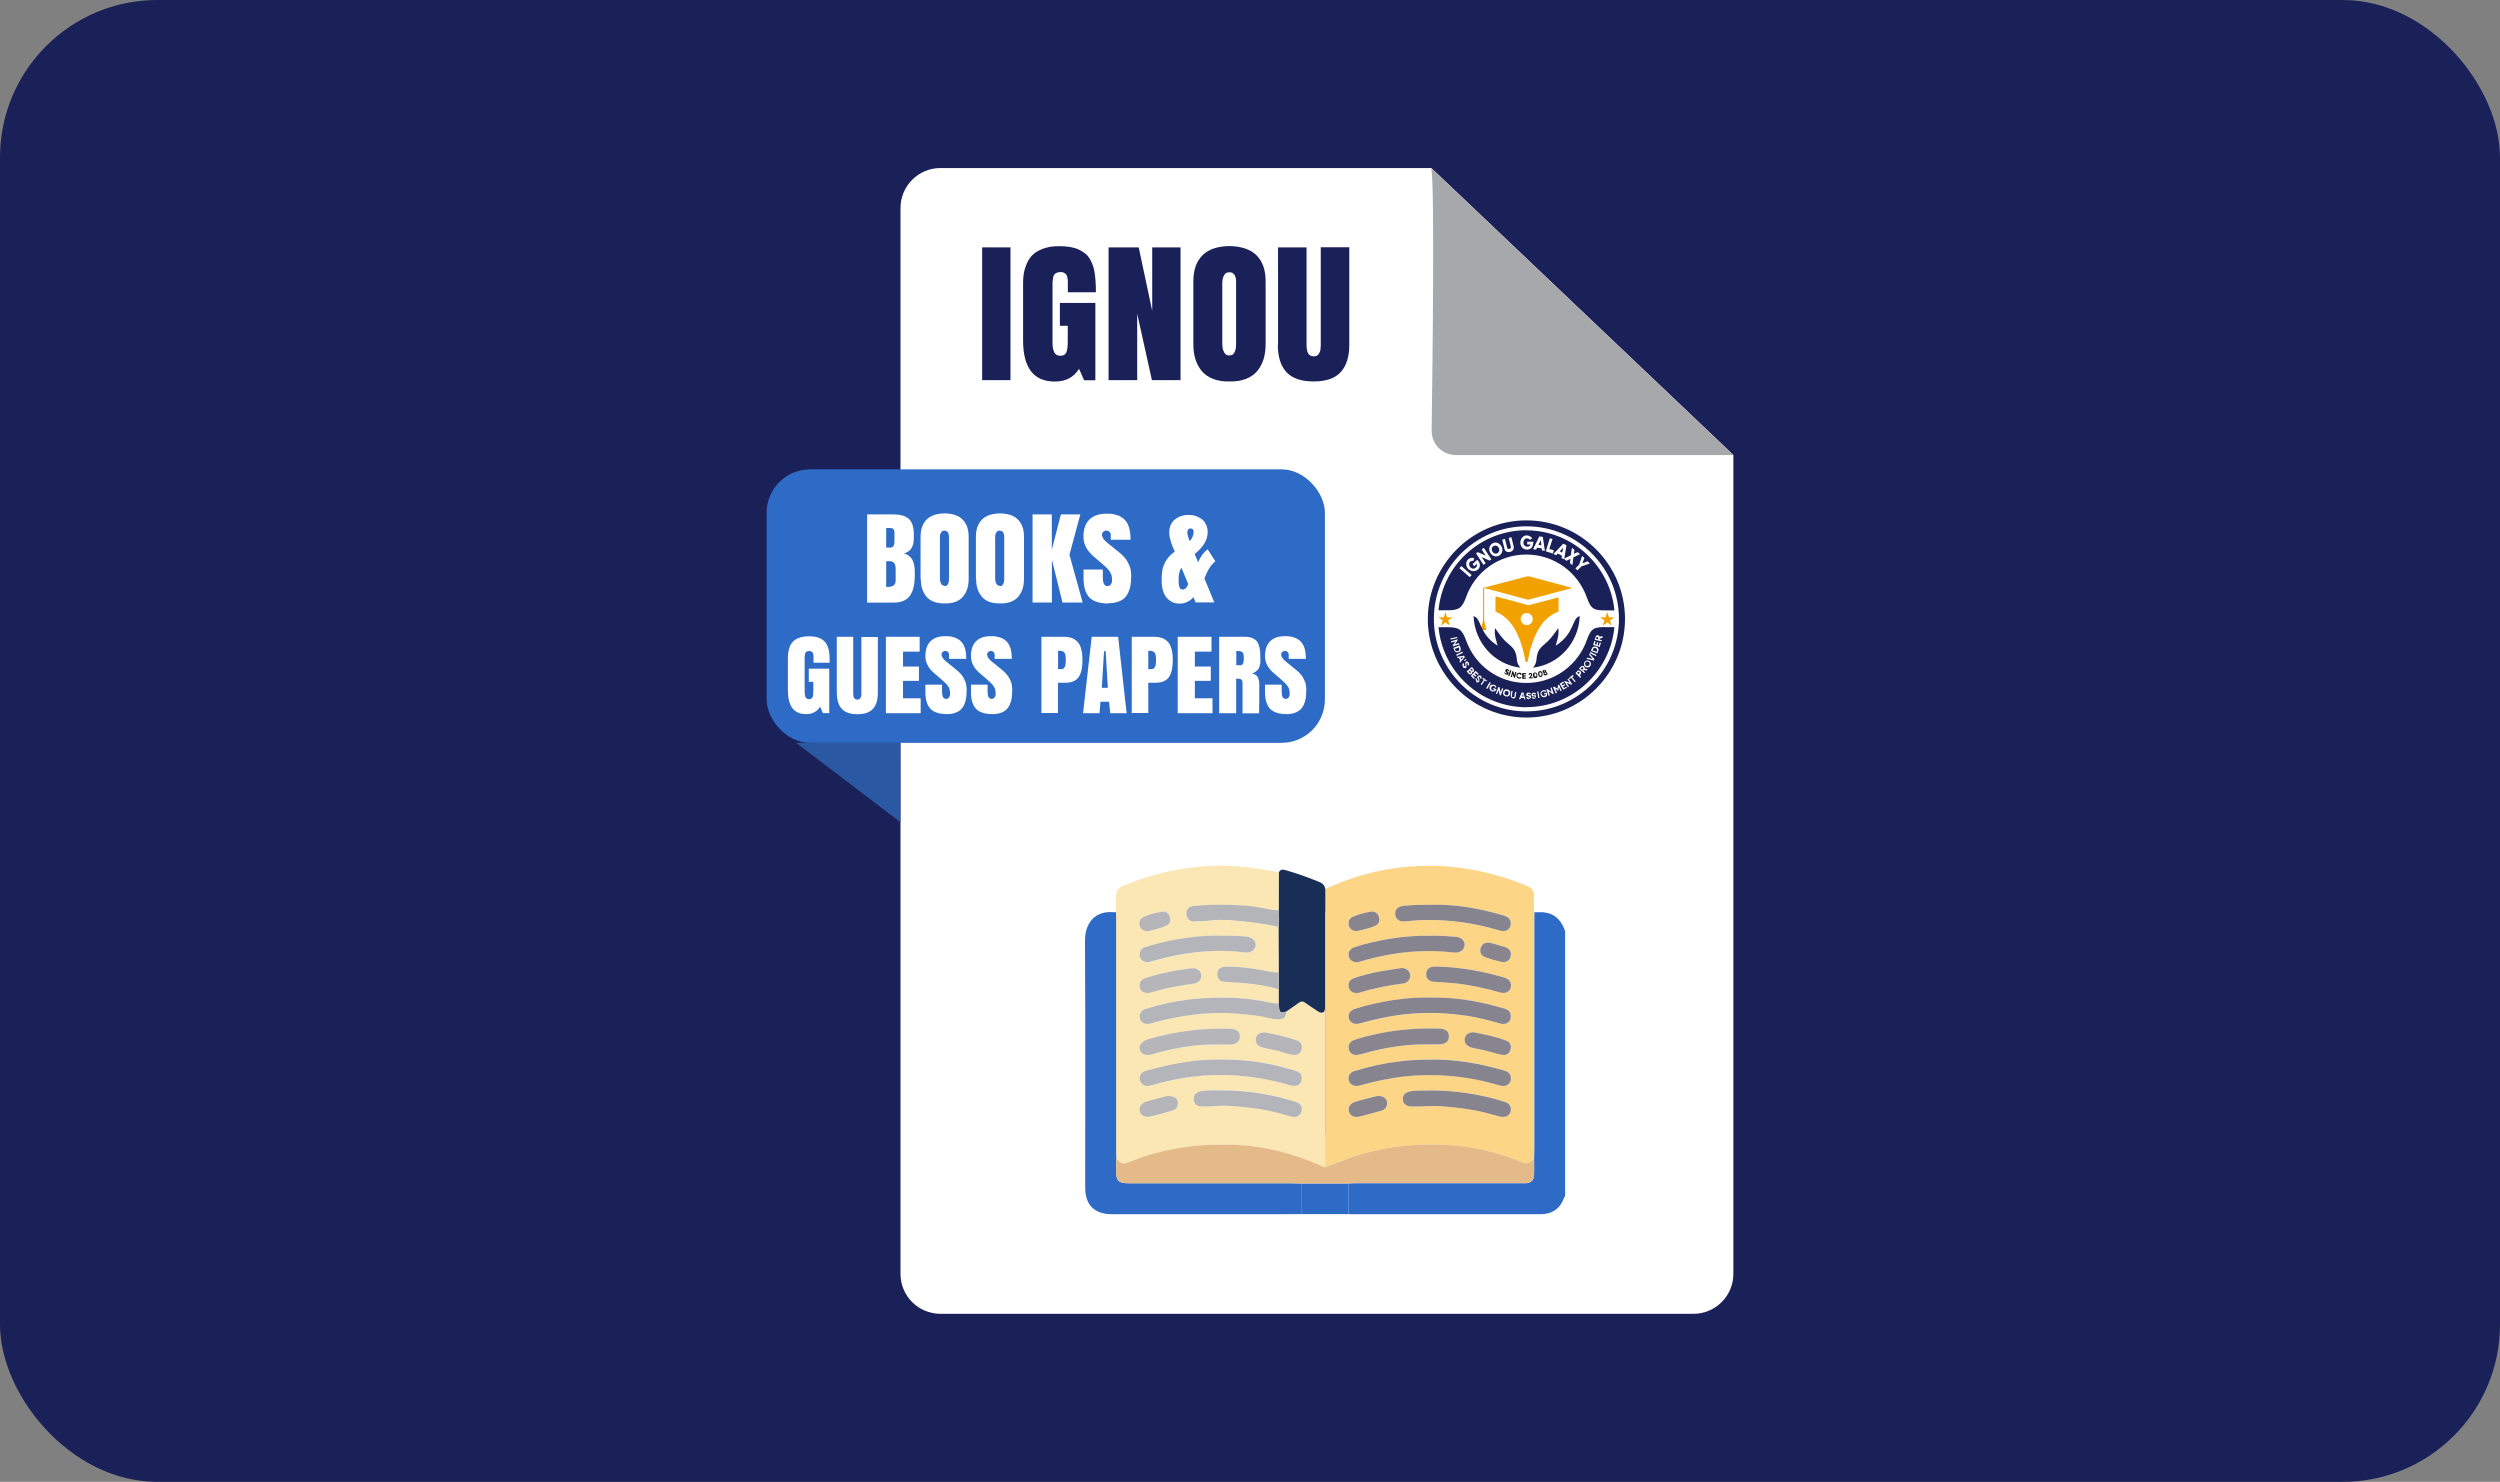 <svg xmlns="http://www.w3.org/2000/svg" id="Layer_1" data-name="Layer 1" viewBox="0 0 248 147"><rect x="0" y="0" width="248" height="147" fill="#808080" stroke="none"/><defs><style> .cls-1, .cls-2, .cls-3, .cls-4, .cls-5, .cls-6, .cls-7, .cls-8, .cls-9, .cls-10, .cls-11, .cls-12, .cls-13, .cls-14, .cls-15, .cls-16, .cls-17, .cls-18, .cls-19 { stroke-width: 0px; } .cls-1, .cls-6 { fill: #1a2159; } .cls-1, .cls-12 { fill-rule: evenodd; } .cls-2 { fill: #000; } .cls-20 { opacity: .9; } .cls-3 { fill: #fcd587; } .cls-4 { fill: #e4bb88; } .cls-21 { isolation: isolate; } .cls-5 { fill: #fbe7b4; } .cls-7 { fill: #a6a8ab; } .cls-8 { fill: #86848f; } .cls-9 { fill: #2e6bc6; } .cls-10 { fill: #b4b5ba; } .cls-11 { fill: #edb777; } .cls-12, .cls-19 { fill: #f1a200; } .cls-13 { fill: #2b58a2; } .cls-14 { fill: #88858f; } .cls-15 { fill: #fff; } .cls-16 { fill: #182e57; } .cls-17 { fill: #b4b5b9; } .cls-18 { fill: #b5b5ba; } </style></defs><rect class="cls-6" width="248" height="147" rx="15.61" ry="15.61"></rect><path class="cls-15" d="M171.95,45.14v81.23c0,2.19-1.78,3.96-3.96,3.96h-74.7c-2.19,0-3.96-1.77-3.96-3.96V20.63c0-2.18,1.78-3.96,3.96-3.96h48.7l29.97,28.47h0Z"></path><path class="cls-7" d="M171.95,45.14h-27.54c-1.33,0-2.41-1.09-2.39-2.43.09-6.59.31-24.47-.04-26.04l29.97,28.47h0Z"></path><rect class="cls-9" x="76.05" y="46.56" width="55.38" height="27.13" rx="4.3" ry="4.3"></rect><g class="cls-21"><g class="cls-21"><path class="cls-15" d="M86.02,59.77v-8.74h2.62c.68,0,1.19.15,1.52.45.33.3.49.82.49,1.54v.38c0,.06,0,.16-.02.29s-.03.23-.05.31c-.02.08-.06.17-.11.28s-.11.2-.18.27-.16.14-.26.2c-.11.07-.23.12-.37.15.2.05.37.13.52.25s.25.24.32.37.13.29.17.48.07.35.07.48.01.28.01.46c0,.46-.03.86-.1,1.19-.06.33-.17.62-.33.88-.16.26-.38.45-.66.58-.28.13-.63.19-1.04.19h-2.62.02ZM87.91,54.32h.4c.09,0,.17-.02.23-.06.06-.04.1-.1.13-.17s.04-.14.05-.2c0-.06.01-.13.01-.22v-.87c0-.28-.14-.42-.41-.42h-.41v1.94ZM87.91,55.68v2.54c.09,0,.15,0,.19,0,.5,0,.75-.22.75-.65v-1.09c0-.28-.05-.48-.14-.61s-.24-.2-.45-.2h-.36,0Z"></path><path class="cls-15" d="M91.32,57.41v-4.17c0-.73.2-1.29.59-1.69.39-.4.99-.61,1.78-.62.81,0,1.42.22,1.81.62.39.4.59.96.59,1.69v4.17c0,.36-.04.68-.13.97s-.23.55-.41.78-.43.4-.74.53c-.31.12-.67.18-1.08.17-.43,0-.8-.05-1.11-.17s-.56-.3-.74-.53-.32-.49-.41-.78c-.09-.29-.13-.61-.13-.97h-.02ZM93.71,58.14c.07,0,.13,0,.18-.04.05-.03.09-.07.13-.13.03-.06.06-.11.07-.16.02-.05.03-.12.04-.21s.01-.15.01-.2v-4.18c0-.06,0-.11-.02-.15,0-.04-.02-.08-.03-.13s-.03-.09-.05-.12-.05-.06-.08-.09-.07-.05-.11-.07c-.04,0-.09-.02-.15-.02-.08,0-.14,0-.2.04-.06.03-.1.07-.13.12-.03.06-.06.11-.08.15s-.04.11-.04.2-.01.15-.01.19v3.97s0,.12.01.21c0,.09.02.17.04.22s.05.12.08.18.08.11.13.14c.06.03.12.05.2.05v.03Z"></path><path class="cls-15" d="M96.81,57.41v-4.17c0-.73.2-1.29.59-1.69.39-.4.99-.61,1.78-.62.81,0,1.42.22,1.81.62.39.4.59.96.59,1.69v4.17c0,.36-.04.68-.13.97s-.23.55-.41.78-.43.4-.74.53c-.31.12-.67.18-1.08.17-.43,0-.8-.05-1.11-.17s-.56-.3-.74-.53-.32-.49-.41-.78c-.09-.29-.13-.61-.13-.97h-.02ZM99.19,58.14c.07,0,.13,0,.18-.04.05-.03.09-.07.13-.13.03-.06.06-.11.07-.16.02-.05.03-.12.04-.21s.01-.15.01-.2v-4.18c0-.06,0-.11-.02-.15,0-.04-.02-.08-.03-.13s-.03-.09-.05-.12-.05-.06-.08-.09-.07-.05-.11-.07c-.04,0-.09-.02-.15-.02-.08,0-.14,0-.2.04-.06.03-.1.07-.13.12-.03.06-.06.11-.08.15s-.04.11-.04.2-.01.15-.01.19v3.97s0,.12.01.21c0,.09.02.17.04.22s.05.12.08.18.08.11.13.14c.06.03.12.05.2.05v.03Z"></path><path class="cls-15" d="M105.23,51.03h1.94l-1.08,4,1.31,4.74h-2l-1.05-4.24v4.24h-1.92v-8.74h1.91v3.5l.9-3.5h-.01Z"></path><path class="cls-15" d="M109.98,59.87c-.9,0-1.54-.21-1.92-.61-.38-.41-.57-1.04-.57-1.9v-.86h1.91v.79c0,.56.15.85.46.85.14,0,.26-.06.34-.17.08-.11.12-.25.12-.43,0-.23-.03-.43-.1-.59-.06-.16-.16-.31-.29-.46s-.34-.34-.64-.6l-.82-.71c-.66-.57-.99-1.21-.99-1.92,0-.78.2-1.35.6-1.73s.94-.57,1.64-.57h.34c.18,0,.41.04.69.12s.53.22.75.41.38.46.49.8.16.76.16,1.25h-1.96v-.53c-.01-.1-.06-.19-.14-.26s-.17-.12-.27-.12c-.13,0-.24.04-.33.12-.09.08-.13.18-.13.3,0,.25.18.52.54.81l1.17.94c.19.15.36.31.5.47s.25.32.33.47c.08.16.15.3.2.42.05.13.09.26.11.41.02.15.03.26.04.33v.29c0,.31-.02.59-.06.84s-.11.49-.21.72-.24.43-.4.58c-.17.16-.38.28-.65.37-.27.09-.57.14-.92.14v.03Z"></path><path class="cls-15" d="M115.24,57.65v-.41c0-.1.01-.24.03-.41s.04-.31.07-.43.08-.26.15-.42.14-.31.23-.44c.09-.13.2-.27.34-.42.14-.14.3-.28.48-.41-.16-.31-.29-.64-.39-.97-.1-.34-.16-.64-.16-.9,0-.56.18-1,.55-1.3s.82-.46,1.36-.46c.24,0,.47.03.69.1s.42.17.6.3.33.31.44.54c.11.22.17.48.17.76,0,.77-.43,1.5-1.29,2.18l.35.82c.22-.56.53-.99.94-1.29l.76,1.19c-.43.34-.79.91-1.08,1.71l.98,2.37h-1.87l-.2-.53c-.16.21-.37.36-.62.48s-.51.17-.77.17c-.23,0-.44-.04-.65-.13s-.39-.21-.56-.39c-.17-.17-.3-.41-.4-.7s-.15-.63-.15-1.02h0ZM116.92,57.45v.34c0,.07.02.17.04.3s.06.22.12.29c.06.07.13.1.23.1.08,0,.15-.02.22-.06s.12-.08.16-.13.07-.1.1-.17c.03-.06.05-.11.06-.13s.01-.04.02-.06l-.67-1.6-.07.1c-.05.07-.09.19-.14.38s-.07.39-.07.63h0ZM117.78,52.78c0,.2.08.5.24.89l.09-.1c.07-.07.13-.18.2-.33.06-.15.1-.3.1-.47,0-.23-.11-.35-.32-.35-.09,0-.16.03-.22.1-.05.07-.08.15-.08.24v.02Z"></path></g></g><g class="cls-21"><g class="cls-21"><path class="cls-15" d="M81.64,70.75l-.29-.64c-.3.48-.76.73-1.38.73-1.21,0-1.81-.78-1.81-2.34v-3.28c0-.36.05-.67.14-.94s.21-.47.35-.62c.14-.14.31-.26.51-.34.2-.08.38-.14.54-.16s.34-.04.53-.04c.23,0,.45.02.64.05s.35.08.49.15.26.15.36.24.19.2.26.32c.07.13.12.26.17.38.04.12.08.28.1.45.02.18.04.34.04.49s.01.33.01.54h-1.6v-.6c0-.12-.01-.22-.04-.3s-.06-.14-.11-.17-.09-.06-.13-.07-.08-.02-.13-.02c-.1,0-.17.01-.23.04s-.1.06-.14.1-.06.11-.07.21c-.02.1-.03.19-.03.28v3.35c0,.11,0,.2.01.28s.03.16.05.25c.03.09.08.16.14.2.06.05.15.07.25.07.17,0,.28-.07.33-.2.06-.13.08-.34.08-.64v-.88h-.45v-1.31h2.03v4.41h-.65.03Z"></path><path class="cls-15" d="M83.01,68.74v-5.57h1.63v5.66c0,.05,0,.11.02.19.01.08.04.15.06.2s.07.09.12.13.12.05.2.05c.07,0,.12-.01.17-.03s.09-.06.12-.1c.03-.05.05-.09.07-.13s.03-.1.04-.17.01-.13.01-.16v-5.62h1.63v5.57c0,.68-.16,1.21-.49,1.56-.33.36-.84.53-1.53.53s-1.22-.17-1.55-.53c-.33-.35-.49-.88-.49-1.56v-.02Z"></path><path class="cls-15" d="M87.88,70.75v-7.58h3.35v1.47h-1.65v1.48h1.58v1.42h-1.58v1.73h1.75v1.48h-3.46.01Z"></path><path class="cls-15" d="M93.96,70.84c-.78,0-1.33-.18-1.66-.53s-.5-.9-.5-1.65v-.74h1.65v.68c0,.49.13.73.4.73.12,0,.22-.05.29-.14.07-.1.11-.22.11-.38,0-.2-.03-.37-.08-.51-.06-.14-.14-.27-.25-.4-.11-.12-.3-.3-.55-.52l-.71-.61c-.57-.49-.86-1.05-.86-1.67,0-.67.17-1.17.52-1.5.34-.33.82-.49,1.42-.49h.29c.16,0,.35.04.6.11.24.07.46.19.65.36.19.17.33.4.43.69.1.3.14.66.14,1.09h-1.7v-.46c-.01-.09-.05-.16-.12-.23s-.15-.1-.23-.1c-.11,0-.21.03-.28.1-.08.07-.12.16-.12.26,0,.22.16.45.47.7l1.01.82c.16.13.31.27.43.41s.22.27.29.41.13.26.17.37.08.23.09.36c.02.13.03.22.03.29v.25c0,.27-.02.51-.05.73-.04.22-.1.43-.19.63s-.21.37-.35.5-.33.24-.56.32c-.23.08-.5.12-.8.12h.02Z"></path><path class="cls-15" d="M98.48,70.84c-.78,0-1.33-.18-1.66-.53s-.5-.9-.5-1.65v-.74h1.65v.68c0,.49.13.73.4.73.12,0,.22-.05.29-.14.07-.1.11-.22.11-.38,0-.2-.03-.37-.08-.51-.06-.14-.14-.27-.25-.4-.11-.12-.3-.3-.55-.52l-.71-.61c-.57-.49-.86-1.05-.86-1.67,0-.67.17-1.17.52-1.5.34-.33.82-.49,1.42-.49h.29c.16,0,.35.04.6.11.24.07.46.19.65.36.19.17.33.4.43.69.1.3.14.66.14,1.09h-1.7v-.46c-.01-.09-.05-.16-.12-.23s-.15-.1-.23-.1c-.11,0-.21.03-.28.1-.08.07-.12.16-.12.26,0,.22.16.45.47.7l1.01.82c.16.13.31.27.43.41s.22.27.29.41.13.26.17.37.08.23.09.36c.02.13.03.22.03.29v.25c0,.27-.02.51-.05.73-.04.22-.1.43-.19.63s-.21.37-.35.5-.33.24-.56.32c-.23.08-.5.12-.8.12h.02Z"></path><path class="cls-15" d="M103.31,70.75v-7.58h2.21c.29,0,.55.04.77.11s.41.2.58.37.3.41.38.71c.09.3.13.67.13,1.1,0,.37-.03.69-.08.95s-.14.5-.27.71-.31.36-.54.46-.52.15-.86.15h-.68v3h-1.65v.02ZM104.96,64.55v1.83h.3s.1-.02.16-.03c.06-.02.11-.05.14-.09.03-.04.06-.09.09-.16s.05-.16.06-.26c.01-.11.02-.24.02-.39,0-.33-.04-.56-.13-.69-.09-.13-.24-.2-.45-.2h-.19,0Z"></path><path class="cls-15" d="M110.92,63.17l.84,7.58h-1.62l-.12-1.14h-.85l-.1,1.14h-1.63l.86-7.58h2.62ZM109.67,64.6h-.15l-.22,3.63h.6l-.22-3.63h0Z"></path><path class="cls-15" d="M112.27,70.75v-7.58h2.21c.29,0,.55.04.77.11s.41.2.58.37.3.41.38.71c.09.3.13.67.13,1.1,0,.37-.03.69-.08.95s-.14.5-.27.71-.31.36-.54.46-.52.15-.86.15h-.68v3h-1.65v.02ZM113.91,64.55v1.83h.3s.1-.02.16-.03c.06-.02.11-.05.14-.09.03-.04.06-.09.09-.16s.05-.16.06-.26c.01-.11.02-.24.02-.39,0-.33-.04-.56-.13-.69-.09-.13-.24-.2-.45-.2h-.19,0Z"></path><path class="cls-15" d="M116.83,70.75v-7.58h3.35v1.47h-1.65v1.48h1.58v1.42h-1.58v1.73h1.75v1.48h-3.46.01Z"></path><path class="cls-15" d="M122.63,67.3v3.45h-1.69v-7.58h2.57c.26,0,.49.04.68.11s.33.17.44.28c.11.12.19.27.25.46.06.19.1.38.12.58.02.19.03.42.03.7v.35c0,.09-.02.2-.05.34-.03.14-.07.25-.13.34-.05.09-.14.18-.25.27s-.24.16-.4.21c.16.03.28.08.39.16s.17.17.22.29c.04.11.07.22.09.32s.02.21.02.33c0,1.25,0,2.2-.02,2.85h-1.64v-2.95c0-.12-.01-.21-.04-.28-.02-.07-.07-.12-.13-.15s-.13-.05-.19-.05h-.28v-.03ZM122.64,64.58v1.41h.42c.22,0,.33-.23.33-.69,0-.31-.04-.5-.13-.59-.09-.08-.26-.13-.53-.13,0,0-.09,0-.09,0Z"></path><path class="cls-15" d="M127.65,70.84c-.78,0-1.33-.18-1.66-.53s-.5-.9-.5-1.65v-.74h1.65v.68c0,.49.13.73.4.73.12,0,.22-.05.29-.14.07-.1.11-.22.11-.38,0-.2-.03-.37-.08-.51-.06-.14-.14-.27-.25-.4-.11-.12-.3-.3-.55-.52l-.71-.61c-.57-.49-.86-1.05-.86-1.67,0-.67.17-1.17.52-1.5.34-.33.82-.49,1.42-.49h.29c.16,0,.35.04.6.11.24.07.46.19.65.36.19.17.33.4.43.69.09.3.14.66.14,1.09h-1.7v-.46c-.01-.09-.05-.16-.12-.23s-.15-.1-.23-.1c-.11,0-.21.03-.28.1-.08.07-.12.16-.12.26,0,.22.16.45.47.7l1.01.82c.17.13.31.27.43.41s.22.27.29.41.13.26.17.37.08.23.09.36c.02.13.03.22.03.29v.25c0,.27-.02.51-.05.73-.04.22-.1.43-.19.63s-.21.37-.35.5-.33.24-.56.32-.5.12-.8.12h.02Z"></path></g></g><g class="cls-21"><path class="cls-6" d="M97.43,37.71v-13.17h2.81v13.17h-2.81Z"></path><path class="cls-6" d="M107.54,37.71l-.5-1.12c-.52.84-1.32,1.26-2.4,1.26-2.1,0-3.15-1.36-3.15-4.08v-5.7c0-.62.08-1.17.25-1.63s.37-.82.61-1.07.53-.45.88-.6.66-.24.95-.29c.28-.04.59-.06.92-.06.41,0,.78.03,1.11.09s.62.15.86.27.45.26.63.41.33.34.45.56c.12.22.21.44.29.66.07.22.13.48.17.79s.06.59.08.86.02.58.02.93h-2.78v-1.04c0-.21-.02-.38-.07-.52-.04-.14-.11-.24-.19-.29-.08-.06-.15-.1-.22-.12s-.14-.03-.22-.03c-.17,0-.3.02-.4.07-.1.04-.18.1-.24.17s-.1.19-.13.36-.04.34-.05.49v5.82c0,.19,0,.36.02.49.01.13.05.28.1.43.05.15.13.27.24.35s.26.12.43.12c.29,0,.49-.11.58-.34.1-.23.14-.6.14-1.11v-1.52h-.78v-2.27h3.52v7.67h-1.13.01Z"></path><path class="cls-6" d="M117.11,24.54v13.17h-2.84l-1.46-6.59v6.59h-2.84v-13.17h2.99l1.34,6.3v-6.3h2.81Z"></path><path class="cls-6" d="M118.38,34.16v-6.27c0-1.1.3-1.95.89-2.55s1.48-.91,2.67-.93c1.22.02,2.13.33,2.72.93.59.6.89,1.45.89,2.55v6.27c0,.53-.07,1.02-.2,1.46-.14.44-.34.83-.62,1.17-.28.34-.65.61-1.12.79-.47.19-1.01.27-1.62.26-.65.02-1.2-.07-1.67-.26s-.84-.45-1.12-.79c-.28-.34-.48-.73-.62-1.17s-.2-.92-.2-1.46ZM121.96,35.26c.1,0,.2-.02.28-.06s.14-.1.19-.19.08-.17.11-.24c.03-.08.05-.18.06-.31.01-.13.02-.23.02-.3v-6.29c0-.1-.01-.17-.02-.22s-.03-.12-.05-.2c-.02-.08-.05-.14-.08-.18s-.07-.08-.12-.13c-.04-.05-.1-.08-.17-.1s-.14-.03-.22-.03c-.12,0-.22.02-.3.06-.09.04-.15.1-.2.19-.05.08-.09.16-.12.23-.03.07-.06.17-.07.31-.01.13-.02.23-.02.29v5.98c0,.07,0,.18.02.31.01.14.03.25.06.33.03.09.07.17.12.27.05.09.12.16.2.21s.19.07.3.07h.01Z"></path><path class="cls-6" d="M126.78,34.22v-9.68h2.83v9.82c0,.08.02.2.04.34.02.14.06.26.11.34s.12.16.21.22.21.09.35.09c.12,0,.22-.02.3-.06.09-.04.15-.1.2-.18s.09-.16.12-.23.05-.17.06-.3c0-.12.02-.22.02-.29v-9.76h2.83v9.68c0,1.19-.29,2.09-.86,2.71s-1.46.92-2.67.92-2.13-.3-2.7-.92c-.57-.62-.86-1.52-.86-2.71h.02Z"></path></g><g><path class="cls-9" d="M152.19,90.5c.43,0,.86-.05,1.29.06.96.23,1.47.92,1.78,1.81v26.32c-.09.02-.1.11-.12.18-.41,1.07-1.2,1.58-2.33,1.58h-18.68c-.12,0-.25,0-.37-.01v-3.04c.2,0,.4-.02.6-.02h16.59c.15,0,.31.01.46,0,.52-.07.76-.34.77-.87,0-.51,0-1.02,0-1.53,0-.4.02-.8.02-1.21v-23.26h0Z"></path><path class="cls-3" d="M152.19,90.5v23.26c0,.4,0,.8-.02,1.21-.35.31-.65.58-1.22.34-2.31-.96-4.72-1.54-7.21-1.71-1.41-.09-2.84-.08-4.26.05-1.81.16-3.56.55-5.28,1.11-.94.3-1.85.69-2.77,1.05v-3.17c.15-.14.08-.32.08-.48v-21.23c0-.16.05-.34-.07-.49v-2.24c2.1-.98,4.29-1.67,6.57-2.02,2.36-.36,4.73-.4,7.1-.06,2.2.32,4.31.91,6.36,1.76.5.21.73.51.7,1.05-.03.52,0,1.05,0,1.58h.02ZM141.78,105.11c-1-.02-2.03.05-3.06.18-1.49.19-2.95.52-4.38.95-.42.13-.64.52-.55.9.09.39.44.62.89.57.11-.01.21-.05.31-.07,1.48-.41,2.96-.73,4.49-.88,2.07-.21,4.13-.14,6.19.19,1.04.17,2.06.43,3.07.71.29.08.58.12.84-.08.27-.2.33-.48.28-.79-.07-.4-.4-.54-.73-.63-2.39-.68-4.81-1.12-7.35-1.06h0ZM149.88,100.83c0-.42-.24-.65-.61-.76-2.03-.61-4.11-1.02-6.23-1.09-1.19-.04-2.38-.05-3.57.08-1.71.18-3.39.5-5.03,1.02-.51.16-.75.55-.62.97.13.43.54.63,1.06.49,1.5-.42,3.02-.75,4.58-.92,2.06-.22,4.1-.14,6.14.17,1.09.16,2.15.44,3.2.75.62.18,1.08-.14,1.09-.7h0ZM141.83,92.83c-1.32-.03-2.63.07-3.93.29-1.19.2-2.37.45-3.51.83-.48.16-.7.54-.59.95.12.41.52.62,1,.52.23-.05.45-.12.67-.19,2.87-.8,5.79-1.1,8.76-.74.57.07,1.02-.24,1.06-.72.03-.43-.33-.79-.87-.84-.86-.08-1.73-.13-2.59-.1h0ZM142.09,89.75c-1.09,0-1.97,0-2.85.11-.58.06-.88.38-.82.9.05.45.47.7,1.01.64,2.1-.25,4.2-.15,6.28.19,1.07.17,2.11.45,3.16.74.59.16,1.05-.21,1.01-.79-.03-.48-.39-.63-.77-.74-2.36-.69-4.76-1.1-7.01-1.05h0,0ZM141.9,108.17c-.66.04-1.3-.03-1.93.08-.56.1-.84.36-.81.82.03.45.35.69.92.7.9.02,1.78-.09,2.69-.04,1.6.09,3.17.29,4.71.68.45.11.89.26,1.34.36.68.16,1.15-.26,1.04-.89-.07-.38-.36-.51-.69-.61-2.38-.74-4.81-1.1-7.27-1.1h0ZM141.46,103.61c.46,0,.93.02,1.39,0,.6-.03.91-.35.88-.85-.03-.45-.34-.69-.92-.71-2.02-.07-4.02.07-6,.48-.85.17-1.69.37-2.51.66-.4.14-.61.51-.51.88.1.39.36.61.78.59.21-.01.43-.06.63-.12,2.05-.59,4.12-.94,6.26-.92h0ZM142.84,95.89h-.51c-.53,0-.83.25-.85.71-.02.48.27.76.82.8.6.04,1.21.05,1.81.12,1.6.17,3.17.5,4.72.94.49.14.91-.07,1.03-.46.14-.47-.09-.86-.63-1.02-2.07-.62-4.17-1-6.39-1.09h0ZM134.55,98.51c.08,0,.16,0,.23-.03,1.45-.44,2.92-.75,4.43-.93.46-.05.77-.5.69-.89-.08-.43-.51-.7-.98-.63-.7.11-1.4.21-2.1.34-.85.16-1.69.37-2.5.65-.4.14-.6.44-.52.87.08.4.35.6.76.61h0,0ZM146.22,102.41c-.54,0-.85.24-.91.62-.07.38.14.71.55.86.12.04.24.08.36.1.75.13,1.48.31,2.21.53.22.07.45.11.68.14.38.04.64-.16.74-.5.11-.37.03-.74-.37-.9-1.08-.42-2.22-.64-3.25-.84h-.01ZM136.71,108.72s-.14,0-.23.02c-.67.17-1.35.34-2.02.53-.49.14-.77.55-.67.95.11.43.52.66,1.04.54.74-.18,1.47-.37,2.19-.59.44-.13.63-.47.56-.88-.06-.36-.39-.59-.88-.58h.01ZM134.63,92.37c.56-.16,1.23-.25,1.83-.55.33-.16.46-.49.33-.87-.12-.38-.42-.57-.78-.52-.62.1-1.24.26-1.82.52-.36.16-.49.48-.39.85.09.37.36.56.83.57h0ZM149.87,94.71c.03-.43-.23-.66-.6-.77-.47-.15-.94-.28-1.42-.4-.46-.12-.84.07-.97.47-.13.42.03.8.47.96.52.18,1.05.34,1.6.45.52.11.9-.23.91-.71h0Z"></path><path class="cls-5" d="M131.45,112.64v3.17c-.31-.13-.63-.25-.94-.38-2.42-1.04-4.94-1.66-7.56-1.83-1.4-.09-2.81-.08-4.22.06-2.31.22-4.52.76-6.67,1.61-.67.27-.93.2-1.33-.39,0-.12-.02-.25-.02-.37v-23.4c0-.2,0-.4-.01-.6v-1.58c0-.51.21-.84.69-1.04,2.03-.85,4.12-1.47,6.3-1.76,1.27-.17,2.54-.29,3.82-.26,1.65.05,3.28.24,4.9.59.15.03.3.04.46.06,0,1.26,0,2.53-.01,3.79-.9,0-1.76-.29-2.65-.39-1.93-.22-3.85-.21-5.78-.05-.53.04-.79.37-.75.87.03.41.38.74.84.68.48-.07.96-.02,1.43-.08,1.43-.19,2.84,0,4.24.17.89.1,1.76.29,2.64.43,0,1.51.01,3.02.02,4.52-.25.02-.49,0-.74-.05-1.53-.3-3.07-.55-4.63-.51-.44,0-.72.26-.74.66-.03.46.23.8.68.83.83.07,1.66.11,2.49.19,1,.1,1.99.25,2.94.57v1.37c-.22.02-.43,0-.64-.04-1.53-.32-3.07-.51-4.63-.52-1.25,0-2.5.03-3.74.19-1.42.19-2.82.5-4.19.92-.23.07-.43.17-.53.41-.12.3-.13.57.09.82.26.29.59.31.94.21,1.87-.54,3.77-.89,5.72-1,1.69-.1,3.35.04,5.02.27.64.09,1.26.33,1.91.33.55,0,.76-.21.8-.78.42-.29.84-.57,1.24-.87.22-.16.39-.17.62,0,.41.3.84.57,1.26.85.21.14.41.21.63.04.14.16.08.35.08.53v11.75h.02,0ZM129.13,106.97c.03-.42-.23-.62-.58-.73-2.01-.64-4.07-1.03-6.17-1.11-1.43-.05-2.87-.05-4.3.15-1.5.21-2.97.53-4.43.95-.23.07-.42.17-.52.41-.13.3-.11.57.11.82.26.31.59.3.93.21,2.72-.78,5.48-1.17,8.31-.99,1.65.11,3.27.37,4.87.8.34.09.67.25,1.03.24.47,0,.75-.29.75-.75ZM121.05,92.83c-1.02-.03-2.06.05-3.11.18-1.49.18-2.95.5-4.37.96-.19.06-.36.17-.44.38-.12.29-.14.57.08.83.24.28.56.32.89.23.89-.24,1.78-.49,2.69-.66,2.23-.41,4.46-.57,6.72-.25.52.07.98-.24,1.05-.69.06-.44-.33-.82-.88-.88-.86-.08-1.73-.12-2.63-.09h0ZM121.3,108.17c-.86.03-1.56-.04-2.25.1-.41.09-.66.39-.62.8s.28.66.69.68c.4.02.81.03,1.21-.01,1.26-.14,2.5.03,3.74.16,1.35.14,2.67.46,3.98.85.25.07.52.1.76-.06.29-.2.37-.48.32-.81-.05-.34-.31-.49-.6-.58-2.41-.75-4.86-1.14-7.22-1.13,0,0-.01,0,0,0ZM120.74,103.62h.65c.23,0,.47.01.7,0,.65-.04,1-.43.89-.97-.08-.4-.39-.58-.97-.6-2.76-.09-5.45.25-8.1,1.03-.63.18-.98.6-.84,1.06.14.48.61.63,1.29.43.04-.01.09-.03.13-.04,2.04-.58,4.12-.95,6.25-.91h0ZM113.92,98.51c.4-.11.88-.25,1.38-.37,1.03-.26,2.08-.44,3.13-.58.5-.07.82-.5.73-.9-.09-.45-.53-.7-1.03-.61-.32.06-.64.08-.96.13-1.22.2-2.42.45-3.59.85-.42.14-.58.47-.52.87s.35.6.86.6h0ZM125.54,102.42c-.56-.02-.88.2-.96.59-.08.41.14.76.61.9.35.1.72.18,1.08.24.7.11,1.35.43,2.07.51.4.04.67-.16.77-.52.11-.39,0-.76-.43-.91-1.05-.38-2.14-.59-3.14-.8h0ZM115.96,108.73s-.16,0-.26.02c-.66.17-1.32.34-1.97.53-.48.14-.77.56-.68.95.1.43.54.67,1.08.54.72-.18,1.43-.37,2.14-.58.44-.13.63-.45.57-.87-.05-.36-.37-.58-.88-.58h0ZM113.9,92.37c.56-.16,1.24-.26,1.84-.58.32-.17.42-.47.31-.84-.12-.39-.43-.58-.77-.52-.63.11-1.27.25-1.86.53-.34.16-.45.48-.37.82.09.37.36.57.85.58h0Z"></path><path class="cls-9" d="M110.71,90.5c0,.2.01.4.01.6v23.4c0,.12.01.25.02.37,0,.43-.02.87-.02,1.3,0,.97.24,1.21,1.21,1.21h16c.4,0,.81.01,1.21.02v3.04c-1.01,0-2.01.01-3.02.01h-15.8c-1.76,0-2.67-.91-2.67-2.66,0-8.17.03-16.33-.02-24.5,0-1.67.95-2.96,2.81-2.8h.28-.01Z"></path><path class="cls-16" d="M126.86,96.45c0-1.51-.01-3.02-.02-4.52.07-.54.04-1.08.02-1.62,0-1.26,0-2.53.01-3.79.14-.26.35-.29.63-.21,1.15.33,2.27.73,3.37,1.18.33.13.54.35.6.7v2.24c0,.17-.02.34-.02.51v8.78c0,.22.02.44-.09.64-.22.17-.43.1-.63-.04-.42-.29-.85-.55-1.26-.85-.22-.16-.4-.16-.62,0-.41.3-.83.58-1.24.87-.56.21-.72.1-.73-.5,0-.11-.01-.21-.02-.32v-3.07h0Z"></path><path class="cls-9" d="M129.13,120.44v-3.04h4.64v3.04h-4.64Z"></path><path class="cls-4" d="M133.77,117.4h-4.64c-.4,0-.81-.02-1.21-.02h-16c-.97,0-1.21-.24-1.21-1.21,0-.43.01-.87.02-1.3.4.59.66.66,1.33.39,2.15-.86,4.36-1.4,6.67-1.61,1.41-.13,2.82-.14,4.22-.06,2.61.17,5.14.79,7.56,1.83.31.13.63.25.94.38.92-.35,1.83-.74,2.77-1.05,1.72-.56,3.47-.94,5.28-1.11,1.42-.13,2.85-.14,4.26-.05,2.49.16,4.9.75,7.21,1.71.57.24.87-.03,1.22-.34,0,.51.02,1.02,0,1.53,0,.53-.25.8-.77.87-.15.02-.31,0-.46,0h-16.59c-.2,0-.4.01-.6.02v.02h0Z"></path><path class="cls-8" d="M141.78,105.11c2.54-.06,4.96.38,7.35,1.06.33.09.66.23.73.63.06.31,0,.58-.28.79-.27.2-.55.16-.84.08-1.01-.28-2.03-.55-3.07-.71-2.05-.33-4.11-.4-6.19-.19-1.53.15-3.02.48-4.49.88-.1.03-.21.06-.31.07-.44.05-.8-.18-.89-.57-.09-.38.12-.77.55-.9,1.44-.44,2.89-.77,4.38-.95,1.03-.13,2.06-.2,3.06-.18h0Z"></path><path class="cls-8" d="M149.88,100.83c0,.56-.47.88-1.09.7-1.05-.31-2.12-.58-3.2-.75-2.04-.31-4.08-.39-6.14-.17-1.56.17-3.08.5-4.58.92-.52.14-.92-.06-1.06-.49-.13-.42.11-.81.62-.97,1.64-.51,3.32-.84,5.03-1.02,1.19-.12,2.38-.11,3.57-.08,2.13.07,4.2.48,6.23,1.09.38.11.62.34.61.76h0Z"></path><path class="cls-8" d="M141.83,92.83c.87-.03,1.73.03,2.59.1.54.05.9.4.87.84-.04.48-.49.79-1.06.72-2.97-.35-5.89-.06-8.76.74-.22.06-.44.14-.67.19-.48.11-.88-.1-1-.52-.12-.41.11-.8.59-.95,1.15-.38,2.32-.63,3.51-.83,1.3-.21,2.61-.32,3.93-.29h0Z"></path><path class="cls-8" d="M142.09,89.75c2.26-.05,4.66.35,7.01,1.05.38.11.74.26.77.74.04.58-.42.95-1.01.79-1.04-.29-2.09-.57-3.16-.74-2.09-.34-4.18-.44-6.28-.19-.54.07-.95-.19-1.01-.64-.06-.52.24-.84.82-.9.88-.1,1.76-.11,2.85-.11h0,0Z"></path><path class="cls-8" d="M141.9,108.17c2.46,0,4.9.36,7.27,1.1.32.1.62.23.69.61.12.63-.36,1.05-1.04.89-.45-.11-.89-.25-1.34-.36-1.55-.39-3.12-.58-4.71-.68-.9-.05-1.79.06-2.69.04-.57-.01-.89-.25-.92-.7-.03-.46.24-.72.81-.82.63-.11,1.27-.04,1.93-.08h0Z"></path><path class="cls-14" d="M141.46,103.61c-2.13-.02-4.21.33-6.26.92-.21.06-.42.11-.63.12-.41.02-.68-.2-.78-.59-.09-.37.12-.74.51-.88.82-.29,1.66-.48,2.51-.66,1.98-.41,3.98-.55,6-.48.58.02.88.25.92.71.04.5-.28.82-.88.85-.46.02-.93,0-1.39,0h0Z"></path><path class="cls-8" d="M142.84,95.89c2.21.09,4.32.47,6.39,1.09.54.16.76.55.63,1.02-.11.39-.54.6-1.03.46-1.55-.45-3.12-.78-4.72-.94-.6-.06-1.2-.08-1.81-.12-.55-.03-.84-.31-.82-.8.02-.46.31-.71.85-.71h.51Z"></path><path class="cls-14" d="M134.55,98.51c-.41-.01-.68-.22-.76-.61-.08-.43.13-.73.52-.87.82-.28,1.66-.49,2.5-.65.7-.13,1.4-.23,2.1-.34.47-.08.9.19.98.63.07.4-.23.84-.69.89-1.5.18-2.98.49-4.43.93-.07.02-.15.02-.23.03h0,0Z"></path><path class="cls-14" d="M146.22,102.41c1.03.2,2.17.41,3.25.84.4.16.47.53.37.9-.1.34-.37.54-.74.5-.23-.02-.46-.07-.68-.14-.73-.22-1.46-.4-2.21-.53-.12-.02-.24-.06-.36-.1-.4-.15-.61-.48-.55-.86.07-.38.38-.62.91-.62h.01Z"></path><path class="cls-14" d="M136.71,108.72c.49-.01.81.21.88.58.07.41-.13.76-.56.88-.73.21-1.46.41-2.19.59-.52.12-.93-.11-1.04-.54-.1-.4.17-.81.67-.95.67-.19,1.34-.36,2.02-.53.09-.02.18-.02.23-.02h-.01Z"></path><path class="cls-14" d="M134.63,92.37c-.47,0-.74-.2-.83-.57s.04-.69.39-.85c.58-.26,1.2-.42,1.82-.52.36-.06.66.14.78.52s0,.71-.33.87c-.6.29-1.26.39-1.83.55h0Z"></path><path class="cls-14" d="M149.87,94.71c0,.49-.4.82-.91.71-.54-.11-1.07-.27-1.6-.45-.45-.16-.61-.54-.47-.96.13-.39.51-.59.97-.47.48.12.95.25,1.42.4.36.12.63.34.6.77h0Z"></path><path class="cls-11" d="M131.36,100.35c.11-.2.09-.42.09-.64v-8.78c0-.17,0-.34.02-.51.12.15.07.33.07.49v21.23c0,.16.06.34-.08.48v-11.75c0-.18.06-.37-.08-.53h-.02Z"></path><path class="cls-10" d="M129.13,106.97c0,.47-.28.75-.75.75-.36,0-.69-.15-1.03-.24-1.6-.43-3.22-.69-4.87-.8-2.84-.18-5.6.2-8.31.99-.34.1-.67.11-.93-.21-.21-.25-.24-.52-.11-.82.1-.24.3-.35.52-.41,1.45-.42,2.92-.74,4.43-.95,1.44-.2,2.87-.2,4.3-.15,2.1.08,4.16.47,6.17,1.11.35.11.61.31.58.73Z"></path><path class="cls-10" d="M126.86,99.52c0,.11.01.21.02.32.01.6.17.71.73.5-.04.57-.25.77-.8.78-.66,0-1.27-.24-1.91-.33-1.67-.23-3.33-.37-5.02-.27-1.95.12-3.85.47-5.72,1-.35.1-.68.09-.94-.21-.22-.25-.21-.53-.09-.82.1-.24.3-.34.53-.41,1.37-.43,2.77-.74,4.19-.92,1.24-.16,2.49-.2,3.74-.19,1.56,0,3.11.2,4.63.52.22.04.43.06.64.04h0Z"></path><path class="cls-10" d="M121.05,92.83c.9-.03,1.76,0,2.63.09.55.05.94.44.88.88-.06.45-.53.76-1.05.69-2.25-.31-4.49-.15-6.72.25-.91.17-1.8.42-2.69.66-.33.09-.65.05-.89-.23-.22-.26-.2-.53-.08-.83.09-.21.25-.32.44-.38,1.43-.45,2.88-.77,4.37-.96,1.04-.13,2.09-.21,3.11-.18h0Z"></path><path class="cls-10" d="M121.3,108.17c2.36-.01,4.82.38,7.22,1.13.29.09.55.24.6.58.05.33-.03.61-.32.81-.24.16-.51.13-.76.06-1.3-.38-2.63-.71-3.98-.85-1.24-.13-2.48-.3-3.74-.16-.4.04-.81.04-1.21.01-.41-.02-.65-.27-.69-.68-.04-.4.21-.71.62-.8.69-.15,1.39-.08,2.25-.1,0,0,.01,0,0,0Z"></path><path class="cls-18" d="M120.74,103.62c-2.13-.04-4.21.33-6.25.91-.04.01-.09.02-.13.04-.67.2-1.14.04-1.29-.43-.14-.45.22-.87.84-1.06,2.65-.77,5.34-1.12,8.1-1.03.58.02.89.2.97.6.11.54-.25.93-.89.97-.23.01-.46,0-.7,0h-.65Z"></path><path class="cls-17" d="M126.86,90.31c.02.54.05,1.08-.02,1.62-.88-.15-1.76-.33-2.64-.43-1.41-.16-2.82-.36-4.24-.17-.47.06-.95.02-1.43.08-.46.06-.81-.27-.84-.68-.04-.5.22-.82.75-.87,1.93-.16,3.85-.16,5.78.05.89.1,1.75.39,2.65.39h-.01Z"></path><path class="cls-17" d="M126.86,96.45v1.7c-.96-.32-1.95-.46-2.94-.57-.83-.09-1.66-.12-2.49-.19-.45-.04-.71-.37-.68-.83.02-.39.31-.64.74-.66,1.57-.04,3.1.2,4.63.51.25.05.49.07.74.05h0Z"></path><path class="cls-18" d="M113.92,98.51c-.51,0-.8-.2-.86-.6s.1-.73.52-.87c1.17-.4,2.38-.66,3.59-.85.32-.05.64-.08.96-.13.5-.09.94.16,1.03.61.09.41-.23.84-.73.9-1.05.14-2.1.33-3.13.58-.49.12-.98.27-1.38.37h0Z"></path><path class="cls-18" d="M125.54,102.42c1,.21,2.09.42,3.14.8.42.15.54.52.43.91-.1.36-.37.56-.77.52-.71-.08-1.36-.39-2.07-.51-.36-.06-.73-.14-1.08-.24-.47-.14-.69-.49-.61-.9.08-.39.4-.61.96-.59h0Z"></path><path class="cls-18" d="M115.96,108.73c.51,0,.83.22.88.58.06.43-.13.74-.57.87-.71.21-1.43.41-2.14.58-.54.13-.98-.11-1.08-.54-.09-.39.2-.81.68-.95.65-.19,1.31-.36,1.97-.53.1-.03.22-.02.26-.02h0Z"></path><path class="cls-18" d="M113.9,92.37c-.49,0-.76-.21-.85-.58-.08-.35.03-.66.37-.82.59-.28,1.23-.43,1.86-.53.34-.06.66.13.77.52.11.36,0,.67-.31.84-.61.31-1.29.42-1.84.58h0Z"></path></g><path class="cls-13" d="M78.97,73.69h10.34c0,2.62,0,5.25.01,7.87l-10.35-7.87Z"></path><g><path class="cls-1" d="M151.42,52.61c4.54,0,8.31,3.5,8.73,7.94h-.79c-1.19,0-1.51-.05-1.94-1.27-.87-2.48-3.23-4.27-6.01-4.27s-5.11,1.76-5.98,4.24c-.4,1.09-.72,1.29-1.86,1.29h-.87c.4-4.44,4.14-7.94,8.71-7.94M151.42,70.15c4.54,0,8.31-3.5,8.73-7.94h-.79c-1.19,0-1.51.05-1.94,1.27-.87,2.48-3.23,4.27-6.01,4.27s-5.11-1.76-5.98-4.24c-.4-1.09-.72-1.29-1.86-1.29h-.87c.42,4.44,4.17,7.94,8.73,7.94h-.02Z"></path><path class="cls-1" d="M151.42,52.21c5.06,0,9.18,4.12,9.18,9.18s-4.12,9.18-9.18,9.18-9.18-4.14-9.18-9.18,4.12-9.18,9.18-9.18M151.42,51.62c5.38,0,9.78,4.39,9.78,9.78s-4.39,9.78-9.78,9.78-9.78-4.42-9.78-9.78,4.39-9.78,9.78-9.78Z"></path><polyline class="cls-12" points="143.38 60.72 143.23 61.24 142.69 61.24 143.11 61.54 142.96 62.06 143.38 61.74 143.83 62.06 143.65 61.54 144.1 61.24 143.55 61.24"></polyline><polyline class="cls-12" points="159.44 60.72 159.26 61.24 158.74 61.24 159.16 61.54 158.99 62.06 159.44 61.74 159.86 62.06 159.71 61.54 160.13 61.24 159.61 61.24"></polyline><g><path class="cls-15" d="M144.97,56.16l1.02.89-.2.2-1.02-.89s.2-.2.2-.2Z"></path><path class="cls-15" d="M146.61,55.61c.27.3.25.67,0,.89-.3.25-.69.2-.97-.07-.27-.3-.25-.72,0-.94.17-.15.4-.2.6-.12l-.07.27c-.1-.02-.22,0-.32.07-.15.15-.15.37,0,.55s.37.2.55.05c.12-.1.15-.25.1-.37l-.25.22-.17-.2.45-.42.07.07h.02Z"></path><path class="cls-15" d="M147.2,54.35l.74,1.14-.17.12-.79-.35.4.62-.22.15-.74-1.14.17-.12.79.35-.4-.62.22-.15Z"></path><path class="cls-15" d="M147.8,54.77c-.17-.37,0-.74.3-.89.32-.15.69,0,.87.37s0,.74-.3.89c-.32.15-.69,0-.87-.37ZM148.69,54.37c-.1-.22-.3-.3-.5-.22-.17.07-.27.3-.17.52s.3.3.5.22c.17-.07.27-.3.17-.52Z"></path><path class="cls-15" d="M149.24,54.42l-.22-.89.27-.07.22.87c.02.1.1.17.22.12.15-.05.17-.12.15-.22l-.22-.87.27-.07.22.89c.07.27-.07.5-.35.57-.27.07-.5-.05-.57-.32Z"></path><path class="cls-15" d="M152.09,53.85c0,.42-.25.67-.6.67-.4,0-.67-.3-.67-.69s.27-.72.62-.72c.22,0,.45.12.55.3l-.22.15c-.05-.1-.17-.15-.3-.15-.2,0-.35.17-.35.42,0,.22.15.4.4.4.17,0,.27-.07.3-.22h-.32v-.27h.62v.1l-.02.02Z"></path><path class="cls-15" d="M152.93,54.4l-.45-.07-.1.2-.3-.05.62-1.27.35.05.2,1.39-.3-.05v-.22l-.02.02ZM152.91,54.1l-.07-.52-.22.47.27.05h.02Z"></path><path class="cls-15" d="M154.13,54.64l-.1.27-.69-.22.4-1.29.27.07-.32.99.42.12.02.05Z"></path><path class="cls-15" d="M154.92,55.11l-.4-.2-.15.17-.27-.12.97-1.02.32.15-.22,1.39-.27-.12.05-.22-.02-.02ZM154.97,54.82l.1-.5-.35.37.25.12Z"></path><path class="cls-15" d="M155.74,55.88l.05-.45-.4.2-.25-.2.69-.35.1-.74.25.2-.05.4.37-.17.25.2-.67.32-.1.77-.25-.2v.02Z"></path><path class="cls-15" d="M156.85,56.21l-.37.37-.2-.2.37-.37.3-.87.22.22-.2.52.52-.2.22.22s-.87.3-.87.3Z"></path></g><g><path class="cls-15" d="M144.55,63.18v.12s-.65.15-.65.15v-.12s.65-.15.65-.15Z"></path><path class="cls-15" d="M144.72,63.8l.05.12-.65.2v-.1s.27-.4.27-.4l-.4.12-.05-.12.65-.2v.1s-.27.4-.27.4l.4-.12Z"></path><path class="cls-15" d="M144.89,64.27c.02.07.02.17,0,.25s-.1.15-.2.17c-.1.02-.17.05-.25,0-.07-.02-.15-.1-.17-.17l-.1-.25.62-.25.1.25ZM144.37,64.49s.05.1.1.1h.17s.1-.05.12-.1v-.15l-.05-.12-.4.15s.05.12.05.12Z"></path><path class="cls-15" d="M145.07,64.64l.05.12-.62.3-.05-.12.62-.3Z"></path><path class="cls-15" d="M144.79,65.61l.07-.1-.15-.25h-.12s-.07-.1-.07-.1l.72-.12.07.15-.47.55-.07-.12h.02ZM144.87,65.24l.1.17.2-.22-.3.05Z"></path><path class="cls-15" d="M145.24,65.49l.17-.12.07.1-.2.1s-.05-.07-.05-.07Z"></path><path class="cls-15" d="M145.12,66.11s-.05-.1-.05-.17c0-.05,0-.1.05-.15l.12.05s-.05.12,0,.2c0,.02.05.05.07.05h.05s.02-.02.02-.05,0-.07-.02-.12v-.22s.02-.05.05-.05c.05-.02.1-.05.15-.02.05,0,.1.05.12.1.02.05.05.1.05.15s0,.1-.02.15l-.12-.05s.02-.1,0-.15c0,0-.02-.02-.05-.05h-.05s-.02.02-.02.05v.4s0,.02-.05.02c-.05.02-.1.05-.17.02-.05,0-.1-.05-.15-.12l.02-.02Z"></path><path class="cls-15" d="M146.04,66.68c0,.07,0,.12-.05.17s-.1.05-.15.05-.1-.02-.15-.07l-.2-.22.52-.45.17.2s.05.1.05.15,0,.1-.07.12c-.05.05-.1.05-.15.05h.02ZM145.79,66.73s.02.02.05.02h.05s.02-.02.02-.05v-.05l-.1-.12-.12.1.1.12v-.02ZM146.09,66.43l-.1-.1-.12.1.1.1h.1s.02-.02.02-.05c0,0,0-.05,0-.05Z"></path><path class="cls-15" d="M146.11,67.05l.2.2-.1.1-.3-.3.47-.5.3.3-.1.1-.2-.2-.1.1.17.17-.1.1-.17-.17-.1.1h.02Z"></path><path class="cls-15" d="M146.48,67.6s-.07-.1-.1-.15v-.15h.12c0,.1,0,.15.05.2.02,0,.05.02.07.02h.05v-.07l-.05-.1s-.02-.05-.05-.07c0,0,0-.05-.02-.07v-.07s0-.05.05-.07c.05-.05.1-.07.15-.07s.1,0,.15.05c.05.02.07.07.07.12v.15h-.12c0-.07,0-.12-.05-.17,0,0-.05-.02-.07-.02h-.05v.05s0,.05.05.1c0,0,0,.02.02.05v.25s0,.02-.02.05c-.05.05-.1.07-.15.07s-.12,0-.17-.07h.07Z"></path><path class="cls-15" d="M147.52,67.5l-.07.1-.15-.1-.32.45-.1-.07.32-.45-.15-.1.07-.1.4.3v-.02Z"></path><path class="cls-15" d="M147.77,67.67l.12.07-.35.6-.12-.07.35-.6Z"></path><path class="cls-15" d="M148.44,68.37v.05c-.07.1-.12.15-.22.17-.07.02-.17,0-.25-.02-.1-.05-.15-.12-.2-.2-.02-.1-.02-.17,0-.27.05-.1.12-.15.2-.17.1-.02.17,0,.27,0,.05.02.1.07.15.12.02.05.05.1.05.15h-.12s0-.05-.02-.07c0-.02-.05-.05-.07-.07-.05-.02-.12-.02-.17,0-.05,0-.1.05-.12.12-.02.05-.02.12,0,.17,0,.05.05.1.12.12.05,0,.1.02.12.02.05,0,.07,0,.1-.05l-.17-.1.05-.1.3.15v-.02Z"></path><path class="cls-15" d="M149.01,68.27l.12.05-.25.65h-.1s-.12-.52-.12-.52l-.15.4-.12-.05.25-.65h.1s.12.52.12.52l.15-.4Z"></path><path class="cls-15" d="M149.63,69.06c-.07.05-.17.05-.27.02s-.17-.07-.22-.17c-.05-.07-.05-.17-.02-.27s.07-.17.17-.22c.07-.05.17-.05.27-.02.1.02.17.07.22.17.05.07.05.17.02.27-.02.1-.07.17-.17.22ZM149.26,68.86s.07.07.12.1.12,0,.17,0c.05-.02.07-.07.1-.15v-.17s-.07-.07-.12-.1h-.17s-.07.07-.1.15,0,.12,0,.17Z"></path><path class="cls-15" d="M150.08,69.26c-.07,0-.12-.05-.17-.1-.05-.05-.05-.1-.05-.17l.07-.45h.12l-.07.47v.1s.05.05.1.05h.1s.05-.05.05-.07l.07-.45h.12l-.07.47c0,.07-.05.12-.1.15s-.12.05-.2.02l.02-.02Z"></path><path class="cls-15" d="M151.2,69.36v-.12h-.32l-.05.12h-.15l.27-.67h.17l.2.69h-.12v-.02ZM150.95,69.09h.2l-.07-.27-.1.27h-.02Z"></path><path class="cls-15" d="M151.67,69.36c-.07,0-.12,0-.17-.05-.05-.02-.07-.07-.1-.12l.12-.07c.02.07.07.1.15.1h.07s.02-.02,0-.05c0,0,0-.05-.02-.05,0,0-.05-.02-.12-.05-.02,0-.05,0-.07-.02,0,0-.05,0-.07-.02,0,0-.05-.02-.05-.05v-.07s0-.1.05-.15.1-.05.15-.05.1,0,.15.02c.05.02.07.07.1.1l-.1.07s-.07-.07-.12-.07h-.07v.05s0,.05.02.05l.1.05h.15l.02.02.02.02v.1c0,.07,0,.12-.07.15-.05.05-.1.05-.17.05l.05.05Z"></path><path class="cls-15" d="M152.24,69.33c-.07,0-.12,0-.17-.02s-.07-.07-.1-.12l.1-.07c.02.07.1.1.17.1.05,0,.07,0,.07-.02v-.05s0-.05-.05-.05c0,0-.07,0-.12-.02h-.07s-.05,0-.07-.02c0,0-.05-.02-.05-.05,0,0,0-.05-.02-.07,0-.05,0-.12.05-.15.05-.05.1-.07.15-.07s.1,0,.15.02c.05,0,.07.05.1.1l-.1.07s-.07-.07-.15-.07c-.02,0-.05,0-.07.02s0,.02,0,.05c0,0,0,.05.02.05,0,0,.05,0,.1.02h.17s.02,0,.02.02v.1c0,.07,0,.12-.05.15-.05.05-.1.07-.17.07l.1.02Z"></path><path class="cls-15" d="M152.49,68.59h.12l.1.65h-.12l-.1-.65Z"></path><path class="cls-15" d="M153.46,68.71v.05c.02.1,0,.17,0,.25-.05.07-.12.12-.22.15-.1,0-.2,0-.27-.05s-.12-.12-.15-.22c0-.1,0-.2.05-.27.05-.07.12-.12.22-.15h.17s.1.05.15.07l-.1.1s-.05-.05-.1-.05h-.12c-.07,0-.1.05-.15.1-.02.05-.05.1,0,.17,0,.07.05.1.1.15.05.02.1.05.17,0,.05,0,.1-.02.12-.07.02-.02.05-.07.05-.1l-.2.05v-.12s.3-.07.3-.07l-.02.02Z"></path><path class="cls-15" d="M153.8,68.24l.12-.05.22.65h-.1s-.42-.27-.42-.27l.12.4-.12.05-.22-.65h.1s.42.27.42.27l-.12-.4Z"></path><path class="cls-15" d="M154.65,67.89l.27.62-.12.05-.17-.4-.05.37h0l-.3-.2.17.4-.12.05-.27-.62.12-.05.32.22.05-.37.12-.05-.02-.02Z"></path><path class="cls-15" d="M155.12,68.27l.25-.15.07.1-.37.2-.35-.6.37-.2.07.1-.25.15.07.12.22-.12.07.1-.22.12.07.12-.02.05Z"></path><path class="cls-15" d="M155.49,67.37l.1-.07.37.57-.07.05-.47-.17.22.35-.1.07-.37-.57.07-.05.47.17-.22-.35Z"></path><path class="cls-15" d="M156.04,66.95l.07.1-.15.12.35.42-.1.07-.35-.42-.15.12-.07-.1s.4-.32.4-.32Z"></path><path class="cls-15" d="M156.43,66.58s.1-.07.17-.07.12,0,.17.07c.05.05.07.1.07.17s0,.12-.07.17l-.07.07.15.15-.1.1-.47-.47.17-.17-.02-.02ZM156.66,66.8s.02-.05.02-.07,0-.05-.02-.07c0,0-.05-.02-.07-.02s-.05,0-.07.02l-.07.07.15.15.07-.07Z"></path><path class="cls-15" d="M157.4,66.51l-.27-.05-.07.07.17.15-.07.1-.52-.45.17-.2s.1-.07.15-.07c.07,0,.12,0,.17.05.02.02.05.05.07.1v.12l.3.05-.1.1v.02ZM156.81,66.33l.15.12.1-.1v-.07s0-.05-.02-.07c0,0-.05-.02-.07-.02s-.05,0-.07.02l-.1.1.02.02Z"></path><path class="cls-15" d="M157.82,65.79c0,.1,0,.17-.05.27-.05.07-.12.12-.22.15-.1,0-.17,0-.27-.05-.07-.05-.12-.12-.15-.22,0-.1,0-.17.05-.27.05-.07.12-.12.22-.15.1,0,.17,0,.27.05.07.05.12.12.15.22ZM157.5,66.08s.1-.05.15-.1c.02-.05.05-.1.05-.17,0-.05-.05-.1-.1-.15-.05-.02-.1-.05-.17-.05-.05,0-.1.05-.15.1-.02.05-.05.1-.05.17,0,.05.05.1.1.15.05.02.1.05.17.05Z"></path><path class="cls-15" d="M158.07,65.51l-.69-.15.07-.12.55.12-.37-.4.07-.12.47.55-.07.15-.02-.02Z"></path><path class="cls-15" d="M157.7,64.79l.05-.12.62.3-.05.12-.62-.3Z"></path><path class="cls-15" d="M157.92,64.32c.02-.07.1-.15.17-.17.07-.02.17-.02.25,0,.1.02.15.1.2.17s.05.17,0,.25l-.1.25-.62-.25.1-.25ZM158.42,64.54v-.15s-.07-.07-.12-.1c-.05,0-.12-.02-.17,0-.05,0-.07.05-.1.1l-.05.12.4.15.05-.12Z"></path><path class="cls-15" d="M158.62,64l.07-.27.12.05-.12.4-.65-.2.12-.4.12.05-.07.27.15.05.07-.25.12.05-.07.25.15.05-.02-.05Z"></path><path class="cls-15" d="M158.96,63.28l-.27.07v.1l.2.05v.12s-.69-.15-.69-.15l.07-.27s.05-.1.1-.15c.05-.02.1-.05.17-.02.05,0,.07.02.1.05.02.02.05.07.05.1l.27-.1v.2ZM158.34,63.38l.2.05v-.12s.02-.05,0-.07c0,0-.02-.02-.07-.05h-.07s-.05.02-.05.05v.15Z"></path></g><path class="cls-19" d="M156.01,58.32c-1.14.3-2.26.6-3.37.89-.32.1-.65.17-.97.27h-.15c-1.39-.37-2.78-.74-4.17-1.12-.1-.02-.12,0-.12.1v3c0,.17.07.35.1.52.02.15.07.3.12.42,0,.07,0,.1-.07.1h-.45q-.07,0-.05-.07c.05-.15.07-.3.12-.42.1-.27.12-.57.12-.84v-2.73c0-.07,0-.12.1-.15,1.44-.37,2.85-.74,4.29-1.12h.15c1.41.37,2.85.77,4.27,1.14l.05.02.02-.02Z"></path><path class="cls-19" d="M154.62,59.38c0-.1-.04-.13-.12-.1-.92.25-1.86.5-2.78.74h-.17c-.27-.07-.55-.15-.79-.22-.77-.2-1.54-.42-2.31-.62-.07,0-.1,0-.1.07v1.32c0,.07,0,.12.1.15.25.1.5.22.69.4.65.47,1.07,1.12,1.39,1.81.4.84.62,1.71.79,2.63,0,.07.02.12.12.12s.12-.02.12-.12c.05-.27.12-.57.17-.84.22-.87.52-1.74,1.02-2.51.45-.69,1.02-1.22,1.79-1.51.07-.02.07-.07.07-.12,0-.4,0-.79,0-1.19ZM151.45,62.01c-.32,0-.6-.27-.6-.6s.27-.6.6-.6.6.27.6.6-.27.6-.6.6Z"></path><path class="cls-1" d="M152.07,66.23c2.56-.3,4.54-2.46,4.64-5.11-.82.22-.47,1.71-2.38,2.93.07-.35.37-1.02.25-1.74-.32.45-.62.89-1.02,1.29-.74.67-1.04.79-1.14,1.79-.02.3-.1.6-.37.84M150.82,66.23c-2.56-.3-4.54-2.46-4.64-5.11.82.22.47,1.71,2.38,2.93-.07-.35-.37-1.02-.25-1.74.32.45.62.89,1.02,1.29.74.67,1.04.79,1.14,1.79.02.3.1.6.37.84h-.02Z"></path><g class="cls-20"><path class="cls-2" d="M149.19,66.7h.12s0,.07.07.1h.1s0-.05-.07-.12c-.07-.05-.12-.12-.07-.22s.15-.12.25-.07c.07.05.12.1.15.2h-.12s0-.07-.07-.07h-.07s0,.05.07.1.15.12.1.22c-.05.1-.15.12-.27.07-.1-.05-.15-.12-.15-.22l-.02.02Z"></path><path class="cls-2" d="M149.93,66.53l-.2.55-.12-.05.2-.55.12.05Z"></path><path class="cls-2" d="M150.43,66.68l-.15.55h-.1s-.12-.37-.12-.37l-.07.3h-.12s.15-.57.15-.57h.1s.12.37.12.37l.07-.3h.12v.02Z"></path><path class="cls-2" d="M150.43,66.98c0-.17.17-.27.32-.25.1,0,.17.07.22.17l-.12.05s-.07-.07-.12-.1c-.1,0-.17.05-.2.15s.05.17.15.2c.05,0,.1,0,.15-.05l.1.07c-.05.07-.15.1-.25.1-.17,0-.27-.17-.25-.32v-.02Z"></path><path class="cls-2" d="M151.37,67.22v.12h-.37v-.57h.37v.12h-.22v.1h.2v.12h-.2v.1s.22,0,.22,0Z"></path><path class="cls-2" d="M151.67,67.25l.17-.22s.05-.07.05-.1-.02-.05-.07-.05-.07.02-.07.07l-.12-.05c.02-.1.1-.12.17-.15.1,0,.2.05.2.17,0,.07-.02.12-.07.17l-.07.1h.2v.1h-.37s0-.05,0-.05Z"></path><path class="cls-2" d="M152.07,67.03c-.02-.17.02-.3.17-.32.15-.02.25.07.27.25s-.02.3-.17.32c-.15.02-.25-.07-.27-.25ZM152.41,66.95c0-.1-.07-.15-.12-.15-.07,0-.1.07-.07.17,0,.1.07.15.12.15.07,0,.1-.07.07-.17Z"></path><path class="cls-2" d="M152.59,66.93c-.05-.17,0-.3.12-.35.15-.05.25.05.3.22s0,.3-.12.35c-.15.05-.25-.05-.3-.22ZM152.91,66.83c-.02-.1-.07-.15-.15-.12-.07,0-.07.07-.05.2.02.1.07.15.15.12.07,0,.07-.07.05-.2Z"></path><path class="cls-2" d="M153.5,66.73c.05.1,0,.2-.12.25s-.22,0-.25-.07v-.15s-.07-.05-.1-.07c-.05-.1,0-.2.1-.22.1-.05.2,0,.25.07v.12s.1.05.12.1v-.02ZM153.16,66.6s.05.05.07.02c.02,0,.05-.05.02-.07,0-.02-.05-.05-.07-.02-.02,0-.05.05-.02.07ZM153.38,66.75s-.05-.05-.1-.02c-.05,0-.07.05-.05.1,0,.05.05.05.1.02.05,0,.07-.05.05-.1Z"></path></g></g></svg>